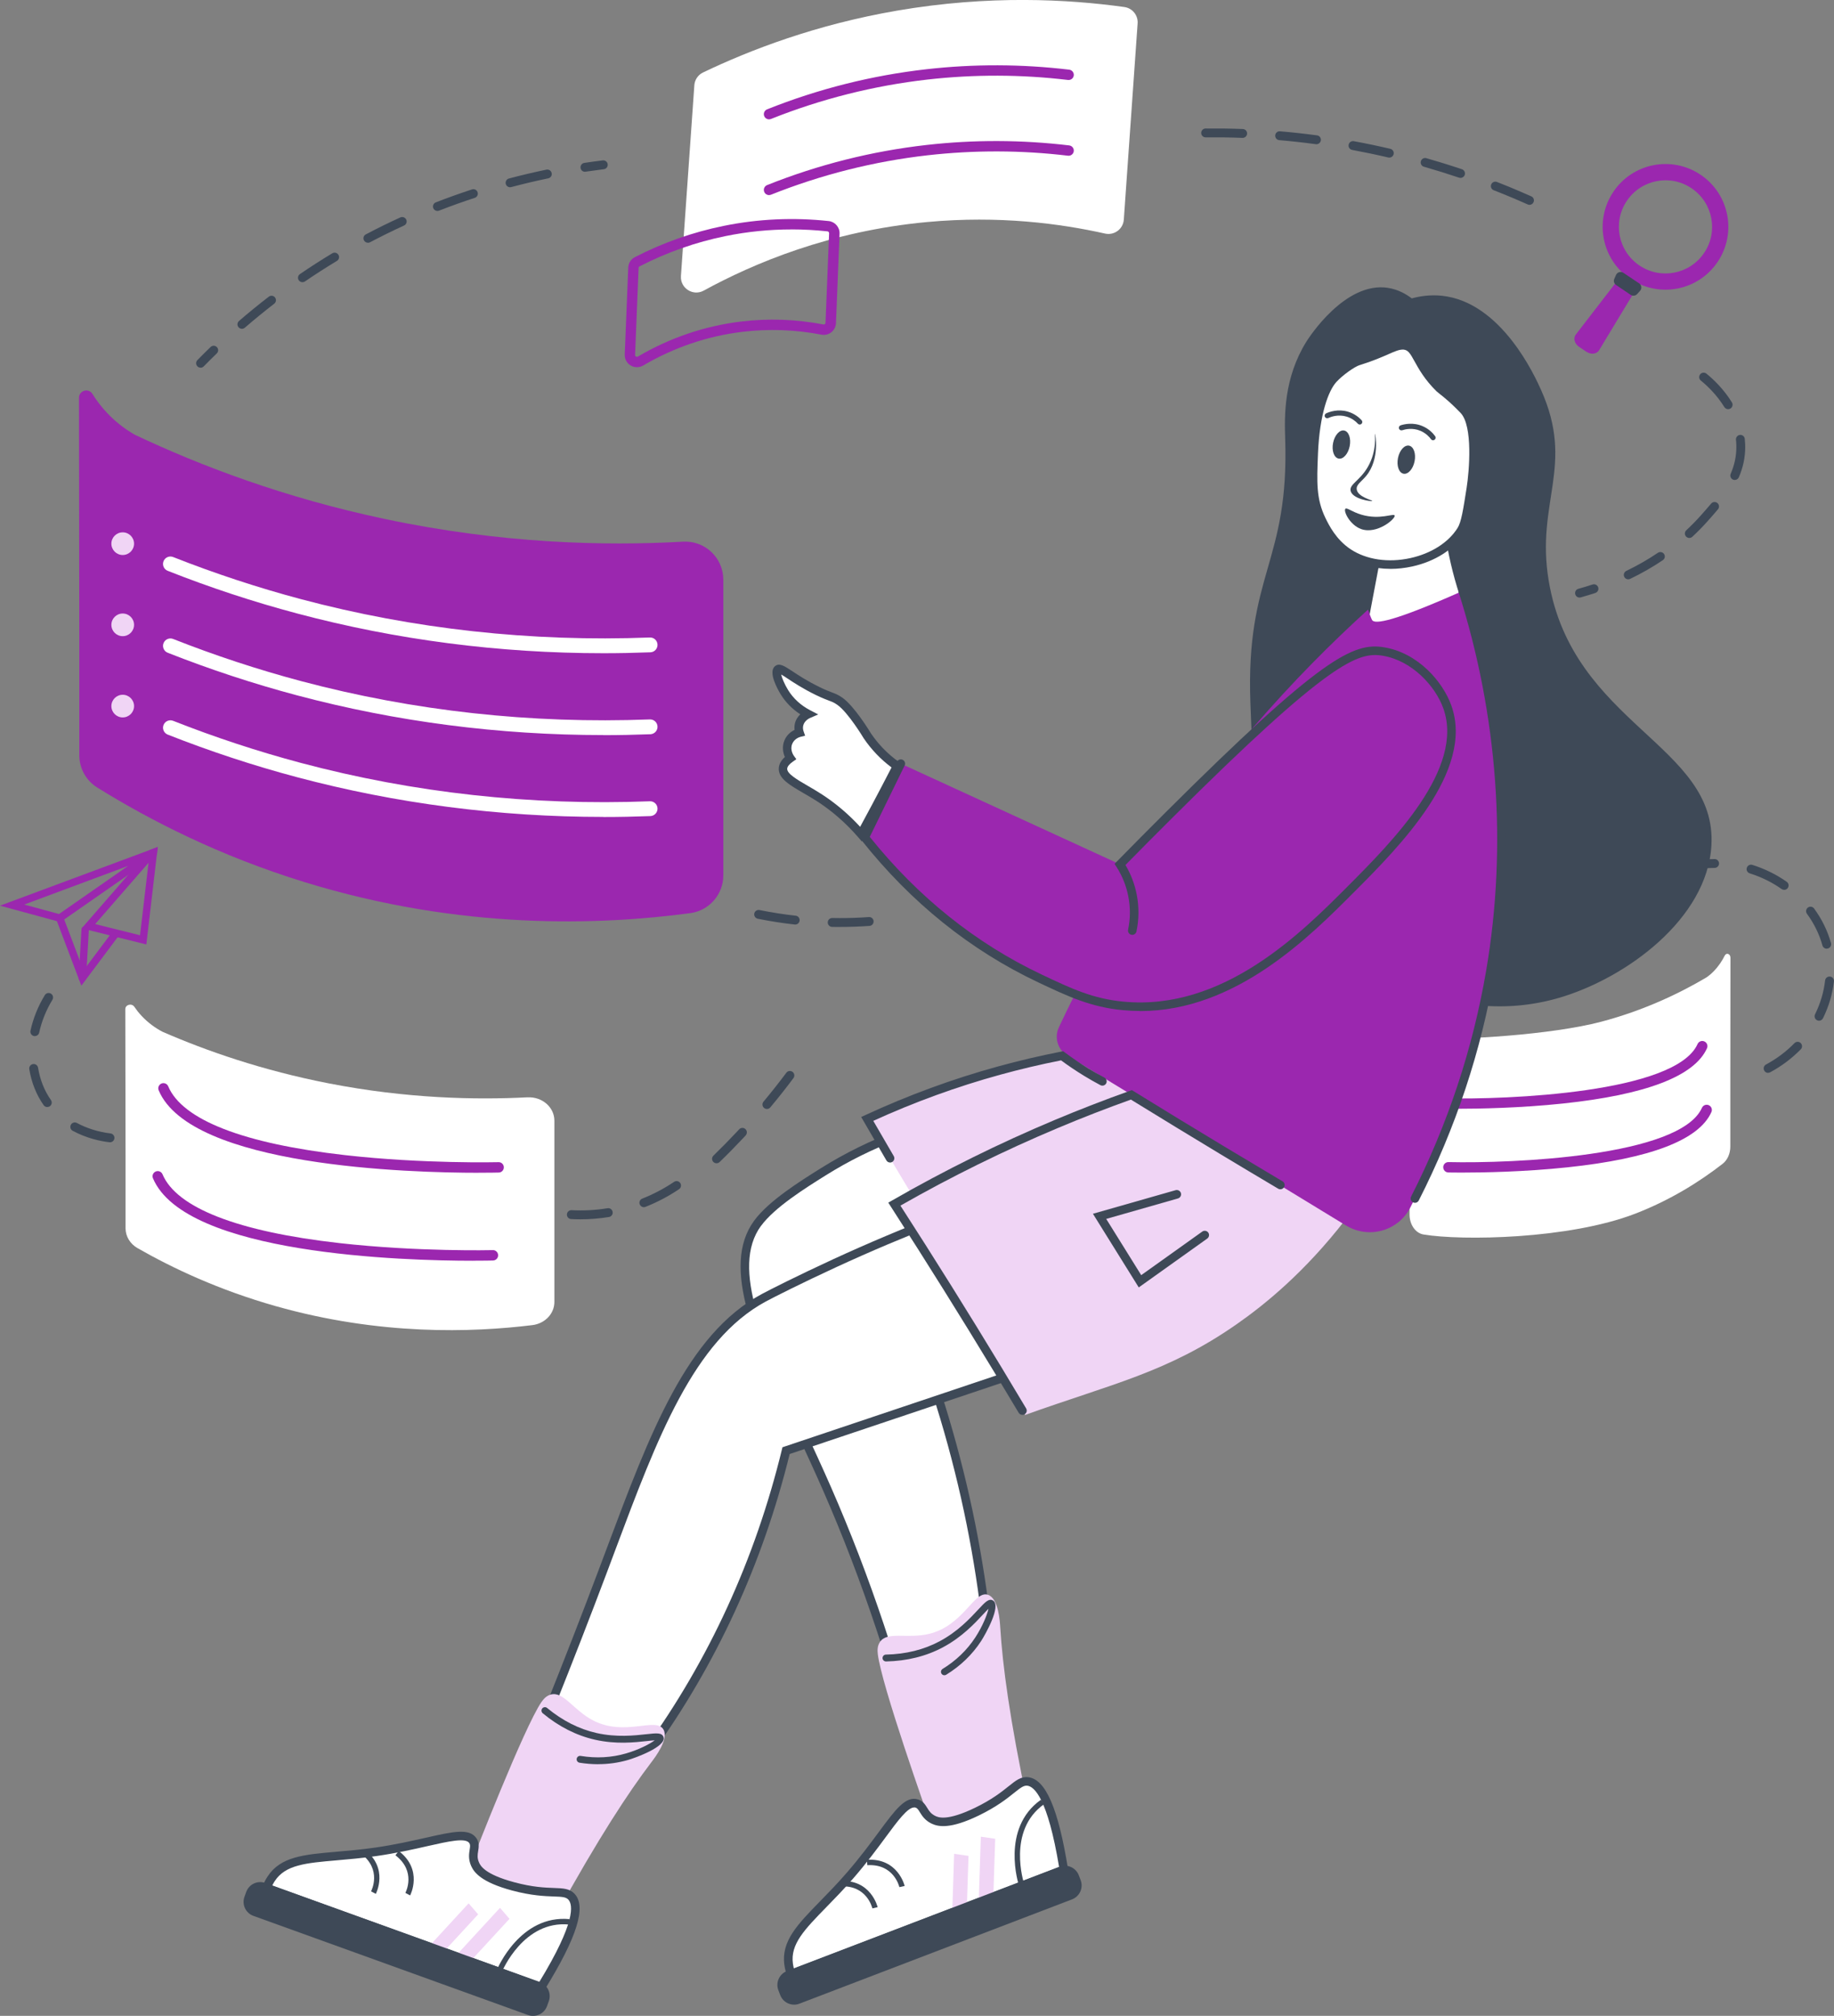 <?xml version="1.0" encoding="UTF-8"?>
<svg id="Layer_1" data-name="Layer 1" xmlns="http://www.w3.org/2000/svg" viewBox="0 0 459.57 505.12">
  <rect x="0" y="0" width="459.57" height="505.12" fill="#808080" stroke="none"/>
  <defs>
    <style>
      .cls-1 {
        fill: #3e4957;
      }

      .cls-1, .cls-2, .cls-3, .cls-4 {
        stroke-width: 0px;
      }

      .cls-2 {
        fill: #9b27af;
      }

      .cls-3 {
        fill: #fff;
      }

      .cls-4 {
        fill: #f0d5f5;
      }
    </style>
  </defs>
  <path class="cls-2" d="m171.18,135.73c-19.76,1.11-45.5.49-74.72-5.68-25.13-5.31-46.18-13.31-62.65-21.1-1.32-.75-2.7-1.67-4.08-2.79-2.91-2.37-5.03-5-6.57-7.46-.97-1.56-3.37-.85-3.37.98l.08,59.94v29.61c0,3.3,1.69,6.36,4.49,8.1,13.32,8.28,30.7,17.16,52,23.72,39.19,12.07,73.92,10.8,96.61,7.76,4.74-.64,8.28-4.68,8.28-9.46v-74.09c0-5.48-4.6-9.84-10.07-9.53h0Z"/>
  <path class="cls-3" d="m132.21,274.96c-13.15.68-30.3.3-49.76-3.48-16.73-3.26-30.75-8.16-41.72-12.94-.88-.46-1.79-1.02-2.71-1.71-1.94-1.45-3.35-3.07-4.37-4.57-.65-.95-2.25-.52-2.25.6l.06,36.75v18.16c0,2.02,1.13,3.9,2.99,4.97,8.87,5.08,20.45,10.52,34.63,14.54,26.1,7.4,49.22,6.62,64.33,4.76,3.16-.39,5.51-2.87,5.51-5.8v-45.43c0-3.36-3.06-6.03-6.71-5.84h0Z"/>
  <path class="cls-3" d="m357.46,260.12c8.35.59,31.38-.83,43.74-4.09,10.63-2.81,19.53-7.04,26.49-11.16.56-.4,1.14-.88,1.72-1.48,1.23-1.25,2.13-2.64,2.78-3.94.41-.82,1.43-.45,1.43.52l-.03,31.69v15.66c0,1.74-.72,3.36-1.9,4.28-5.63,4.38-12.98,9.07-21.99,12.54-16.57,6.38-43.4,6.8-52.99,5.19-2.01-.33-3.5-2.47-3.5-5v-39.18c0-2.9,1.95-5.21,4.26-5.04h0Z"/>
  <path class="cls-3" d="m281.61,55.03c-.17,2.36-2.39,4.01-4.69,3.5-11.18-2.51-26.51-4.56-44.52-2.9-24.57,2.26-43.76,10.46-56.06,17.19-2.68,1.47-5.92-.61-5.71-3.66l3.36-47.79c.1-1.38.92-2.61,2.18-3.21,11.84-5.67,28.3-12,48.65-15.5,23.03-3.95,42.81-2.86,56.92-.9,2.02.28,3.47,2.07,3.33,4.1l-3.46,49.16h0Z"/>
  <path class="cls-2" d="m159.6,92.01c-.55,0-1.09-.14-1.57-.43-.96-.58-1.53-1.63-1.48-2.75l.88-21.8c.04-1.1.68-2.09,1.65-2.59,7.04-3.63,14.53-6.27,22.27-7.84,8.65-1.76,17.49-2.16,26.3-1.21,1.59.17,2.79,1.56,2.73,3.16l-.9,22.42c-.04.89-.46,1.72-1.15,2.28-.7.55-1.6.78-2.48.61-6.59-1.27-13.29-1.51-19.9-.7-8.74,1.07-17.08,3.91-24.78,8.43-.48.28-1.01.42-1.55.42h0Zm38.76-34.52c-5.54,0-11.07.55-16.51,1.66-7.5,1.52-14.77,4.08-21.59,7.6-.14.07-.24.22-.24.39l-.88,21.8c-.01.24.13.36.22.41.09.05.26.12.47,0,8.01-4.7,16.68-7.65,25.78-8.77,6.88-.84,13.85-.6,20.71.72.18.03.31-.04.37-.09.06-.05.17-.16.17-.34l.9-22.42c.01-.24-.17-.45-.41-.48-2.99-.32-5.99-.49-8.99-.49h0Z"/>
  <path class="cls-3" d="m151.18,163.68c-26.11,0-51.87-3.34-76.73-9.96-10.95-2.91-21.86-6.51-32.43-10.69-.95-.37-1.42-1.45-1.04-2.41.38-.95,1.46-1.42,2.41-1.04,10.44,4.12,21.21,7.67,32.02,10.55,28.23,7.51,57.65,10.75,87.42,9.61,1.03-.05,1.89.76,1.93,1.78.04,1.03-.76,1.89-1.78,1.93-3.93.15-7.86.23-11.78.23h0Z"/>
  <path class="cls-3" d="m151.18,184.19c-26.11,0-51.87-3.34-76.73-9.95-10.95-2.91-21.86-6.51-32.43-10.68-.95-.38-1.42-1.46-1.04-2.41.38-.95,1.46-1.42,2.41-1.04,10.44,4.12,21.21,7.67,32.02,10.55,28.23,7.51,57.65,10.74,87.42,9.61,1.03-.05,1.89.76,1.93,1.78.04,1.02-.76,1.89-1.78,1.93-3.93.15-7.86.23-11.78.23h0Z"/>
  <path class="cls-3" d="m151.18,204.7c-26.11,0-51.87-3.34-76.73-9.95-10.95-2.91-21.86-6.51-32.43-10.68-.95-.38-1.42-1.46-1.04-2.41.38-.95,1.46-1.42,2.41-1.04,10.44,4.12,21.21,7.67,32.02,10.55,28.23,7.51,57.65,10.75,87.42,9.61,1.03-.05,1.89.76,1.93,1.78.04,1.02-.76,1.89-1.78,1.93-3.93.15-7.86.23-11.78.23h0Z"/>
  <path class="cls-2" d="m365.2,277.84c-2.1,0-3.33-.03-3.38-.03-.72-.02-1.29-.61-1.27-1.33.02-.72.62-1.3,1.33-1.27,15.8.38,58.02-1.34,63.5-13.6.29-.65,1.06-.95,1.71-.65.65.29.95,1.06.65,1.71-3.12,6.98-15.25,11.64-36.05,13.84-10.83,1.15-21.32,1.32-26.51,1.32h0Z"/>
  <path class="cls-2" d="m366.3,293.82c-2.1,0-3.34-.03-3.38-.03-.72-.02-1.28-.61-1.27-1.33.01-.72.61-1.29,1.33-1.27,15.8.37,58.02-1.34,63.5-13.6.29-.65,1.06-.95,1.72-.65.65.29.95,1.06.65,1.72-3.12,6.98-15.25,11.64-36.05,13.84-10.83,1.15-21.31,1.32-26.51,1.32h0Z"/>
  <path class="cls-2" d="m119.95,293.87c-17.21,0-72.12-1.52-80.19-20.66-.28-.66.03-1.42.69-1.7.66-.28,1.42.03,1.7.69,3.54,8.41,18.88,14.38,44.35,17.25,19.54,2.21,38.23,1.77,38.42,1.76.72-.03,1.32.55,1.33,1.27.02.72-.55,1.32-1.27,1.33-.43.01-2.24.05-5.04.05h0Z"/>
  <path class="cls-2" d="m118.52,315.91c-17.21,0-72.12-1.52-80.19-20.66-.28-.66.03-1.42.69-1.7.66-.28,1.42.03,1.7.69,3.54,8.41,18.88,14.38,44.35,17.25,19.54,2.2,38.23,1.77,38.42,1.76.72-.04,1.31.55,1.33,1.27.02.72-.55,1.31-1.27,1.33-.44.01-2.24.05-5.05.05h0Z"/>
  <path class="cls-2" d="m192.71,29.91c-.52,0-1-.31-1.21-.82-.27-.67.06-1.42.72-1.69,12.81-5.12,26.24-8.5,39.93-10.05,11.87-1.35,23.91-1.31,35.78.11.71.09,1.22.73,1.14,1.44-.08.71-.73,1.22-1.44,1.14-11.68-1.4-23.51-1.43-35.18-.11-13.45,1.53-26.65,4.85-39.25,9.88-.16.06-.32.09-.48.09h0Z"/>
  <path class="cls-2" d="m192.71,48.89c-.52,0-1-.31-1.21-.82-.27-.67.06-1.42.72-1.69,12.81-5.12,26.24-8.5,39.93-10.05,11.87-1.35,23.91-1.31,35.78.11.71.09,1.22.73,1.14,1.44-.08.71-.73,1.22-1.44,1.14-11.68-1.4-23.51-1.43-35.18-.11-13.45,1.53-26.65,4.85-39.25,9.88-.16.06-.32.09-.48.09h0Z"/>
  <path class="cls-4" d="m30.75,139.07c1.57,0,2.84-1.27,2.84-2.84s-1.27-2.84-2.84-2.84-2.84,1.27-2.84,2.84,1.27,2.84,2.84,2.84Z"/>
  <path class="cls-4" d="m30.75,159.41c1.57,0,2.84-1.27,2.84-2.84s-1.27-2.84-2.84-2.84-2.84,1.27-2.84,2.84,1.27,2.84,2.84,2.84Z"/>
  <path class="cls-4" d="m30.75,179.77c1.57,0,2.84-1.27,2.84-2.84s-1.27-2.84-2.84-2.84-2.84,1.27-2.84,2.84,1.27,2.84,2.84,2.84Z"/>
  <path class="cls-3" d="m189.84,306.51c-9.82,13.37,4.85,37.92,17.36,66.47,7.55,17.25,16.71,41.41,23.99,72.2,5.95-3.47,11.91-6.94,17.86-10.41-.29-14.95-1.76-32.92-5.77-52.92-4.15-20.67-9.98-38.31-15.69-52.51,4.81-2.63,9.61-5.25,14.42-7.88.15-4.28-.11-13.14-5.05-22.68-3.76-7.26-8.68-11.92-11.82-14.46-4.8,1.79-11.46,4.67-18.8,9.26-5.15,3.22-12.97,8.11-16.5,12.92h0Z"/>
  <path class="cls-1" d="m230.49,446.84l-.34-1.41c-5.94-25.09-13.99-49.32-23.93-72.02-2.15-4.91-4.37-9.7-6.51-14.33-10.32-22.33-19.24-41.62-10.73-53.21,3.65-4.98,11.56-9.92,16.79-13.19,5.98-3.74,12.37-6.89,19-9.36l.57-.21.48.39c5.06,4.09,9.13,9.07,12.1,14.8,4.64,8.96,5.37,17.57,5.16,23.21l-.02.61-14.12,7.72c6.67,16.73,11.85,34.16,15.4,51.81,3.5,17.45,5.45,35.32,5.8,53.11v.63s-19.65,11.45-19.65,11.45Zm-39.78-139.7c-7.76,10.56.91,29.32,10.95,51.03,2.15,4.64,4.37,9.45,6.53,14.37,9.81,22.4,17.79,46.27,23.72,70.98l16.07-9.36c-.37-17.46-2.31-34.98-5.74-52.1-3.58-17.84-8.84-35.44-15.63-52.32l-.36-.88,14.72-8.04c.12-5.38-.68-13.3-4.95-21.53-2.74-5.29-6.46-9.9-11.07-13.73-6.29,2.38-12.35,5.39-18.03,8.95-5.1,3.19-12.79,8-16.2,12.64h0Z"/>
  <path class="cls-4" d="m276.12,263.33c-14.68.91-26.56,4.4-55.24,15.65-1.22.48-2.41.95-3.56,1.39,7.88,13.86,16.34,27.38,24.69,41.09,16.54-19.36,33.07-38.72,49.61-58.09-3.55-.24-8.96-.45-15.5-.05Z"/>
  <path class="cls-3" d="m191.4,325.19c-19.56,10.54-28.68,37.51-40.27,68.29-5.9,15.69-15.14,39.53-27.82,69.41,5.15,1.12,10.29,2.23,15.44,3.35,7.68-7.48,15.82-16.54,23.65-27.36,20.15-27.84,29.73-55.53,34.57-75.39l63.45-21.31c-4.72-5.97-9.6-12.67-14.42-20.12-3.77-5.82-7.1-11.46-10.04-16.85-6.47,2.48-15.79,6.24-26.83,11.32-8.46,3.9-15.67,7.54-17.74,8.65h0Z"/>
  <path class="cls-1" d="m139.09,467.41l-17.28-3.74.51-1.19c9.96-23.46,19.31-46.8,27.8-69.37.67-1.79,1.34-3.57,2-5.33,10.73-28.66,19.99-53.4,38.76-63.52,1.93-1.04,9.1-4.67,17.8-8.68,8.85-4.08,17.9-7.89,26.89-11.35l.88-.34.45.83c3.11,5.69,6.47,11.34,10,16.78,4.45,6.87,9.29,13.61,14.37,20.04l.95,1.2-64.34,21.6c-6.78,27.54-18.42,52.84-34.6,75.19-7.08,9.78-15.08,19.03-23.78,27.51l-.41.4h0Zm-14.29-5.29l13.61,2.95c8.45-8.28,16.23-17.3,23.12-26.82,16.12-22.28,27.7-47.52,34.4-75.02l.14-.58,62.57-21.01c-4.78-6.11-9.33-12.5-13.54-19-3.38-5.23-6.62-10.63-9.62-16.1-8.66,3.35-17.37,7.03-25.89,10.96-8.66,3.99-15.77,7.59-17.68,8.62-18.06,9.74-27.2,34.14-37.77,62.39-.66,1.77-1.33,3.55-2,5.34-8.36,22.21-17.55,45.17-27.33,68.26h0Z"/>
  <path class="cls-1" d="m347.84,72.14c2.55.4,4.55,1.58,5.92,2.63,1.79-.49,4.44-.99,7.57-.66,14.97,1.58,23.38,20.36,24.83,23.59,8.55,19.09-1.36,28.02,1.91,47.76,5.99,36.1,42.27,41.18,40.78,66.42-1.09,18.4-21.39,33.23-38.14,38.14-27.21,7.98-53.89-7.6-66.41-25.5-9.71-13.88-10.23-28.18-10.97-48.38-1.2-32.58,9.78-35,8.71-66.4-.18-5.5-.36-15.02,5.32-24.14.58-.92,9.68-15.17,20.49-13.47Z"/>
  <path class="cls-3" d="m346.95,128.47c-2.05,10.84-4.11,21.67-6.16,32.5,10.12-.39,20.24-.77,30.36-1.16-2.12-4.49-4.37-10.15-6.08-16.87-1.64-6.43-2.39-12.23-2.7-17.04-5.14.85-10.27,1.71-15.41,2.56h0Z"/>
  <path class="cls-1" d="m339.49,162.09l6.55-34.56,17.32-2.88.08,1.18c.37,5.67,1.27,11.34,2.67,16.85,1.46,5.72,3.48,11.33,6.01,16.67l.7,1.47-33.33,1.27h0Zm8.38-32.69l-5.77,30.44,27.4-1.04c-2.27-5.02-4.11-10.26-5.47-15.59-1.34-5.25-2.23-10.65-2.65-16.05l-13.51,2.25h0Z"/>
  <path class="cls-4" d="m290.75,255.41c-25.03,18.04-45.94,32.37-60.74,42.34-2.07,1.39-4.04,2.71-5.91,3.97,10.62,18.5,22.08,35.67,32.77,52.83,21.68-7.78,35.65-10.63,52.95-22.69,7.06-4.91,17.12-13.07,27.31-26.23-15.46-16.74-30.92-33.48-46.39-50.22Z"/>
  <path class="cls-2" d="m367.29,174.25c2.99,10.55-9.95,21.99-35.95,44.44-24.44,21.09-36.86,31.72-50.02,31.96-16.49.31-30.24-9.59-40.78-17.18-11.48-8.27-19.16-17.28-23.85-23.63,3.01-6.16,6.02-12.33,9.04-18.49,18.32,8.41,36.63,16.82,54.94,25.24,6.1-6.26,14.93-15.14,25.84-25.57,27.01-25.81,34.77-30.48,43.45-29.38,7.02.88,15.34,5.62,17.32,12.6h0Z"/>
  <path class="cls-2" d="m337.33,307.09c5.64,3.44,13.02,1.39,16.05-4.48,10.41-20.14,23.16-52.7,23-93.69-.09-24.89-4.92-45.7-9.85-60.85-17.2,7.66-22.02,8.43-22.71,7.3-.23-.38-1.02-2.61-1.02-2.61-17.96,16.31-38.95,38.87-57.85,68.83-7.86,12.45-14.3,24.52-19.61,35.81-1.21,2.58-.29,5.64,2.14,7.13,23.28,14.19,46.56,28.38,69.84,42.57h0Z"/>
  <path class="cls-3" d="m366.16,132.87c-5.2,8.28-19.54,11.39-28.26,5.69-3.97-2.6-5.82-6.41-6.73-8.27-2.47-5.08-2.28-9.46-1.98-16.6.4-9.73,2.52-16.06,4.87-18.65,1.62-1.79,4.76-4.07,6.31-4.55.05-.02.08-.03.16-.05,6.82-2.12,8.96-4.1,11.31-3.89,3.4.32,2.92,4.84,8.91,10.74.3.3,1.54,1.18,3.1,2.58,0,0,.43.38,1.01.93,0,0,1.09,1.03,1.96,1.94,4.17,4.4,1.8,19.6,1.8,19.6-.92,5.9-1.38,8.85-2.43,10.52h-.01Z"/>
  <path class="cls-1" d="m348.41,142.54c-4.12,0-8-1.06-11.1-3.09-4.21-2.76-6.16-6.76-7.1-8.69-2.58-5.31-2.39-9.97-2.1-17.03v-.09c.37-8.95,2.3-16.18,5.15-19.33,1.77-1.95,5.07-4.31,6.78-4.86l.16-.05c3.05-.95,5.1-1.85,6.76-2.58,2.06-.9,3.41-1.5,4.97-1.35,2.33.22,3.27,1.92,4.46,4.07,1.05,1.9,2.35,4.26,5.1,6.98.07.07.36.3.61.49.58.46,1.45,1.15,2.46,2.05,0,0,.43.39,1.03.95.05.04,1.12,1.06,2,1.99,4.41,4.65,2.33,18.9,2.07,20.51-.95,6.04-1.42,9.06-2.59,10.93-2.6,4.14-7.41,7.24-13.21,8.51-1.83.4-3.66.6-5.44.6h.01Zm3.07-54.94c-.94,0-1.99.46-3.65,1.19-1.61.71-3.82,1.67-6.98,2.66l-.15.04c-1.24.39-4.23,2.47-5.85,4.25-1.95,2.16-4.18,8.01-4.59,17.98v.1c-.29,6.97-.46,11.18,1.88,15.99.86,1.76,2.64,5.41,6.35,7.85,3.97,2.6,9.4,3.39,14.9,2.19,5.24-1.15,9.56-3.9,11.85-7.55.94-1.49,1.41-4.56,2.28-10.12.64-4.08,1.61-15.41-1.51-18.7-.83-.88-1.91-1.9-1.92-1.91-.57-.53-.98-.91-.98-.91-.95-.86-1.8-1.52-2.36-1.97-.39-.31-.63-.5-.79-.65-2.98-2.94-4.42-5.56-5.48-7.47-1.12-2.03-1.62-2.86-2.78-2.97-.08,0-.17-.01-.25-.01h.01Z"/>
  <path class="cls-1" d="m354.47,115.6c.39-1.94-.23-3.7-1.38-3.93-1.15-.23-2.39,1.16-2.78,3.1-.39,1.94.23,3.7,1.38,3.93,1.15.23,2.39-1.16,2.78-3.1Z"/>
  <path class="cls-1" d="m338.21,111.81c.39-1.94-.23-3.7-1.38-3.93-1.15-.23-2.39,1.16-2.78,3.1-.39,1.94.23,3.7,1.38,3.93,1.15.23,2.39-1.16,2.78-3.1Z"/>
  <path class="cls-1" d="m349.48,129.17c.28.79-4.42,4.83-8.42,3.39-2.84-1.03-4.46-4.5-3.93-5.07.37-.39,1.57.75,4.03,1.48,4.67,1.38,8.09-.43,8.32.21Z"/>
  <path class="cls-1" d="m359.11,110.32c-.2,0-.39-.09-.52-.26-.48-.65-1.32-1.53-2.62-2.09-2-.86-3.88-.4-4.59-.16-.34.11-.7-.07-.82-.41-.11-.34.07-.7.41-.82.85-.28,3.1-.83,5.5.2,1.57.67,2.58,1.73,3.15,2.51.21.29.15.69-.14.9-.12.09-.25.12-.38.12h0Z"/>
  <path class="cls-1" d="m340.73,106.38c-.17,0-.34-.07-.47-.21-.54-.59-1.48-1.38-2.84-1.78-2.08-.62-3.89.04-4.58.36-.32.15-.7,0-.85-.31-.15-.32,0-.7.31-.86.82-.38,2.98-1.17,5.49-.42,1.63.49,2.76,1.43,3.41,2.14.24.26.23.67-.04.91-.12.12-.28.17-.44.17h0Z"/>
  <path class="cls-1" d="m342.31,119.29c-1.16,1.39-2.49,2.13-2.34,3.33.24,1.91,3.96,2.71,3.89,2.9-.08.21-4.95-.42-5.42-2.53-.36-1.65,2.33-2.52,4.34-6.03,2.38-4.15,1.67-8.3,1.76-8.29.11,0,1.3,6.41-2.23,10.62h0Z"/>
  <path class="cls-4" d="m117.34,468.77c1.53-3.95,13.96-35.86,18.31-42.24.48-.7,1.18-1.56,2.28-1.89,3.25-.98,5.7,3.87,10.69,6.46,7.94,4.12,15.71-.92,17.61,2.24,1.45,2.4-2.07,6.99-3.06,8.3-5.67,7.46-13.24,18.96-23.74,38.05-6.39,3.12-13.57,2.33-17.94-1.83-3.41-3.25-4.02-7.52-4.16-9.08Z"/>
  <path class="cls-3" d="m135.6,497.94l-68.83-24.85c.21-.54.57-1.38,1.16-2.29,4.05-6.26,12.72-4.82,26.31-6.79,13.82-2.01,22.25-5.95,24.29-2.72,1.01,1.6-.66,3.17.51,5.84.59,1.33,2.16,3.57,9.54,5.55,9.26,2.49,12.69.55,14.6,2.59,1.97,2.11,1.63,7.73-7.6,22.68h0Z"/>
  <path class="cls-1" d="m136.06,499.24l-70.68-25.51.39-1.02c.34-.88.76-1.72,1.27-2.49,3.24-5.01,9.09-5.51,17.18-6.21,2.92-.25,6.24-.54,9.88-1.06,4.87-.71,9.14-1.68,12.56-2.45,6.9-1.56,11.07-2.51,12.79.22.69,1.1.52,2.16.37,3.1-.15.91-.28,1.76.22,2.88.32.72,1.28,2.92,8.84,4.95,4.61,1.24,7.71,1.35,9.96,1.43,2.27.08,3.91.14,5.14,1.46,3.01,3.22.64,10.84-7.47,23.98l-.46.74h0Zm-67.84-26.77l66.92,24.16c9.11-14.94,8.48-19.35,7.27-20.64-.61-.65-1.55-.71-3.65-.78-2.23-.08-5.59-.2-10.45-1.5-7.66-2.06-9.52-4.5-10.25-6.16-.75-1.7-.53-3.08-.37-4.08.13-.82.18-1.22-.07-1.61-.91-1.44-5.14-.48-10.5.73-3.46.79-7.77,1.76-12.73,2.48-3.7.54-7.05.82-10,1.08-7.76.67-12.89,1.11-15.56,5.23-.22.35-.43.71-.62,1.09h0Z"/>
  <path class="cls-4" d="m119.81,479.68l-2.38-2.75-9.89,10.74,2.39,2.75,9.89-10.74Z"/>
  <path class="cls-4" d="m127.67,480.81l-2.38-2.75-11.88,12.9,2.38,2.75,11.88-12.9Z"/>
  <path class="cls-1" d="m135.28,496.66l-68.8-24.83c-1.94-.7-4.08.3-4.78,2.24l-.44,1.22c-.7,1.94.3,4.08,2.24,4.78l68.8,24.84c1.94.7,4.08-.3,4.78-2.24l.44-1.22c.7-1.94-.3-4.08-2.24-4.78Z"/>
  <path class="cls-1" d="m102.78,474.95l-1.2-.64c.12-.22,2.76-5.41-2.49-9.42l.82-1.08c6.19,4.71,2.9,11.07,2.86,11.14h0Z"/>
  <path class="cls-1" d="m94.18,474.56l-1.2-.64c.12-.22,2.76-5.41-2.49-9.42l.82-1.08c6.19,4.71,2.9,11.07,2.86,11.14h0Z"/>
  <path class="cls-1" d="m125.8,494.04l-1.26-.51c.06-.14,5.79-13.83,18.19-12.64l-.13,1.35c-11.41-1.1-16.75,11.67-16.8,11.8h0Z"/>
  <path class="cls-1" d="m149.88,442.07c-1.54,0-3.09-.13-4.66-.38-.47-.08-.79-.52-.71-.99.08-.47.52-.79.99-.71,3.91.64,7.74.43,11.39-.63,3.2-.92,6-2.39,7.17-3.28-.54.03-1.24.11-1.89.18-3.1.34-7.78.87-13.08-.33-4.64-1.05-9.05-3.28-13.09-6.63-.36-.3-.42-.85-.12-1.21.3-.37.85-.42,1.21-.12,3.84,3.18,8,5.29,12.38,6.28,5.02,1.13,9.53.63,12.51.3,2.55-.28,3.94-.44,4.29.76.68,2.37-6.98,5.14-8.91,5.7-2.43.7-4.93,1.05-7.49,1.05h0Z"/>
  <path class="cls-4" d="m233.69,458.38c-1.42-3.99-12.86-36.27-13.73-43.94-.1-.84-.13-1.95.49-2.93,1.82-2.86,6.84-.79,12.31-2.09,8.71-2.07,11.29-10.96,14.79-9.81,2.67.88,3,6.64,3.1,8.28.58,9.35,2.36,23.01,6.89,44.32-2.8,6.54-8.75,10.63-14.78,10.33-4.71-.23-7.96-3.07-9.08-4.16Z"/>
  <path class="cls-3" d="m266.57,468.54l-68.35,26.15c-.19-.55-.47-1.42-.62-2.5-1.03-7.38,6.49-11.96,15.49-22.33,9.15-10.55,12.96-19.04,16.61-17.93,1.81.55,1.57,2.83,4.2,4.09,1.31.63,3.97,1.29,10.85-2.03,8.64-4.17,9.97-7.88,12.75-7.58,2.87.31,6.29,4.78,9.07,22.13h0Z"/>
  <path class="cls-1" d="m197.59,496.08l-.37-1.04c-.32-.89-.55-1.8-.67-2.71-.82-5.91,3.28-10.11,8.95-15.92,2.05-2.1,4.38-4.48,6.78-7.26,3.22-3.72,5.82-7.23,7.91-10.06,4.21-5.69,6.74-9.13,9.83-8.2,1.24.38,1.81,1.29,2.31,2.1.48.78.94,1.51,2.04,2.04.71.34,2.88,1.37,9.92-2.03,4.3-2.08,6.71-4.01,8.48-5.43,1.77-1.42,3.05-2.44,4.85-2.25,4.38.47,7.56,7.79,10.01,23.03l.14.86-70.18,26.85h.01Zm31.49-43.18c-1.64,0-4.1,3.32-7.15,7.46-2.11,2.86-4.74,6.41-8.01,10.19-2.45,2.83-4.8,5.23-6.87,7.35-5.44,5.58-9.04,9.26-8.36,14.13.06.41.14.82.24,1.23l66.46-25.43c-2.86-17.26-6.22-20.19-7.98-20.38-.88-.09-1.64.48-3.28,1.79-1.74,1.4-4.37,3.5-8.89,5.69-7.14,3.45-10.14,2.81-11.78,2.03-1.68-.8-2.41-1.98-2.95-2.85-.43-.7-.66-1.04-1.1-1.18-.1-.03-.21-.05-.32-.05h0Z"/>
  <path class="cls-4" d="m242.69,465.04l-3.6-.52-.47,14.59,3.6.53.47-14.59Z"/>
  <path class="cls-4" d="m249.38,460.75l-3.6-.52-.57,17.53,3.6.52.57-17.53Z"/>
  <path class="cls-1" d="m265.51,467.75l-68.31,26.14c-1.92.74-2.89,2.89-2.15,4.82l.46,1.21c.74,1.92,2.89,2.89,4.82,2.15l68.31-26.14c1.92-.74,2.89-2.89,2.15-4.82l-.46-1.21c-.74-1.92-2.89-2.89-4.82-2.15Z"/>
  <path class="cls-1" d="m226.7,472.57l-1.33.3c-.06-.24-1.44-5.9-8.04-5.5l-.08-1.36c7.76-.47,9.43,6.49,9.44,6.56h0Z"/>
  <path class="cls-1" d="m219.93,477.89l-1.33.3c-.06-.24-1.44-5.9-8.04-5.5l-.08-1.36c7.76-.47,9.43,6.49,9.44,6.56h0Z"/>
  <path class="cls-1" d="m256.61,471.99l-1.29.43c-.05-.14-4.65-14.25,5.52-21.45l.79,1.11c-9.35,6.62-5.06,19.77-5.01,19.91Z"/>
  <path class="cls-1" d="m236.65,419.78c-.29,0-.57-.15-.73-.41-.25-.4-.12-.93.28-1.18,3.38-2.07,6.14-4.74,8.21-7.91,1.82-2.79,2.98-5.72,3.29-7.17-.38.37-.86.89-1.31,1.37-2.12,2.28-5.32,5.74-10.12,8.3-4.2,2.24-8.99,3.43-14.24,3.54-.48,0-.87-.37-.88-.84,0-.47.36-.87.84-.88,4.98-.1,9.51-1.22,13.47-3.34,4.54-2.42,7.63-5.75,9.67-7.95,1.74-1.88,2.7-2.91,3.74-2.23,2.07,1.35-1.93,8.44-3.02,10.13-2.21,3.39-5.16,6.23-8.75,8.44-.14.09-.3.12-.45.12h0Z"/>
  <path class="cls-1" d="m256.18,354.52c-.36,0-.72-.19-.92-.52-8.17-13.72-16.65-27.51-25.2-40.98-2.26-3.56-4.57-7.17-6.86-10.72l-.61-.95.98-.56c13.13-7.54,26.85-14.33,40.77-20.17,6.17-2.59,12.49-5.04,18.8-7.29l.49-.17.44.27c7.51,4.64,15.17,9.31,22.76,13.88,4.8,2.89,9.7,5.82,14.55,8.7.51.3.68.96.38,1.47-.3.51-.96.68-1.47.38-4.86-2.88-9.75-5.81-14.57-8.71-7.44-4.49-14.96-9.07-22.34-13.62-6.11,2.19-12.23,4.57-18.2,7.08-13.5,5.67-26.8,12.22-39.55,19.49,2.09,3.24,4.19,6.53,6.26,9.78,8.57,13.49,17.06,27.29,25.24,41.03.3.51.14,1.17-.37,1.47-.17.1-.36.15-.55.15h0Z"/>
  <path class="cls-1" d="m223.04,291.3c-.37,0-.73-.19-.93-.54l-6.31-10.87,1.07-.49c10.71-4.96,21.88-9.06,33.2-12.17,5.21-1.43,10.55-2.69,15.87-3.73l.47-.09.38.28c1.92,1.43,3.92,2.79,5.95,4.04,1.31.8,2.66,1.57,4.01,2.29.52.28.72.93.44,1.45-.28.52-.93.72-1.45.44-1.39-.74-2.78-1.53-4.12-2.35-1.96-1.2-3.88-2.49-5.74-3.86-5.11,1.01-10.24,2.22-15.25,3.6-10.84,2.98-21.53,6.87-31.8,11.56l5.13,8.83c.3.51.12,1.17-.39,1.47-.17.1-.36.15-.54.15h0Z"/>
  <path class="cls-1" d="m285.35,322.59l-11.48-18.45,20.72-5.91c.57-.16,1.16.17,1.33.74.16.57-.17,1.16-.74,1.33l-17.98,5.13,8.77,14.09,15.3-10.92c.48-.34,1.15-.23,1.5.25.34.48.23,1.15-.25,1.5l-17.17,12.25h0Z"/>
  <path class="cls-1" d="m285.73,253.33c-1.44,0-2.9-.07-4.38-.21-8.06-.76-13.85-3.5-21.18-6.96-17.02-8.04-31.93-20.04-44.31-35.65l-.42-.53,9.33-19.1c.26-.53.9-.75,1.43-.49.53.26.75.9.49,1.43l-8.74,17.88c12.09,15.09,26.6,26.71,43.13,34.52,7.41,3.51,12.78,6.04,20.46,6.77,25.02,2.37,44.58-17.25,56.26-28.98,10.96-11,29.29-29.4,23.87-44.52-2.01-5.61-7.85-11.94-15.12-13.17-6.2-1.06-13.25,1.21-53,40.82-3.86,3.84-7.73,7.74-11.53,11.61,1.37,2.31,2.32,4.81,2.83,7.44.59,3.06.57,6.16-.07,9.21-.12.58-.69.95-1.27.83-.58-.12-.95-.69-.83-1.27.58-2.77.6-5.59.05-8.36-.51-2.65-1.52-5.15-2.98-7.42l-.46-.72.6-.61c3.98-4.07,8.07-8.18,12.13-12.23,39.22-39.07,47.15-42.72,54.88-41.41,8.45,1.44,14.62,8.56,16.78,14.57,5.88,16.4-13.05,35.41-24.37,46.76-11.27,11.31-29.7,29.81-53.6,29.81h0Z"/>
  <path class="cls-3" d="m215.78,208.99c1.26-2.31,2.53-4.65,3.79-7.01,1.8-3.38,3.55-6.73,5.24-10.05-1.32-.92-2.86-2.16-4.42-3.79-1.26-1.32-2.26-2.62-3.04-3.77,0,0-3.97-6.64-6.89-8.67-1.77-1.24-1.94-.81-5.57-2.57-6.58-3.21-9.1-6.12-10.02-5.37-.87.71.62,3.97,1.69,5.71,1.89,3.07,4.5,4.69,5.96,5.45-.21.09-1.91.86-2.31,2.65-.2.88,0,1.61.13,1.99-.2.05-2.04.53-2.81,2.39-.87,2.09.45,3.92.52,4.01-.78.54-1.78,1.42-1.85,2.58-.15,2.55,4.45,4.34,9.07,7.32,2.86,1.84,6.61,4.7,10.48,9.14h0Z"/>
  <path class="cls-1" d="m215.98,210.86l-1.01-1.16c-3.09-3.54-6.54-6.55-10.26-8.94-1.13-.73-2.26-1.38-3.34-2.01-3.56-2.07-6.37-3.7-6.22-6.27.06-1,.57-1.93,1.53-2.79-.47-1.05-.77-2.58-.12-4.15.6-1.46,1.72-2.25,2.55-2.65-.06-.46-.05-.98.07-1.55.23-1.04.79-1.8,1.36-2.35-2-1.31-3.67-3-4.88-4.96-.79-1.29-3.25-5.63-1.46-7.1,1.09-.89,2.32-.08,4.36,1.27,1.57,1.04,3.72,2.46,6.8,3.96,1.62.79,2.54,1.13,3.21,1.38.83.31,1.44.54,2.51,1.28,3,2.1,6.86,8.44,7.18,8.97.87,1.28,1.85,2.49,2.91,3.61,1.29,1.35,2.72,2.58,4.26,3.65l.77.54-.43.83c-1.72,3.36-3.48,6.74-5.25,10.06-1.23,2.32-2.51,4.68-3.79,7.02l-.74,1.35h0Zm-20.24-41.9c.18.89.85,2.5,1.75,3.96,1.29,2.1,3.21,3.85,5.54,5.06l2,1.04-2.07.9c-.14.06-1.4.64-1.69,1.91-.13.57-.02,1.07.09,1.4l.39,1.12-1.15.28c-.15.04-1.52.4-2.08,1.76-.64,1.52.35,2.9.39,2.96l.64.89-.9.63c-.88.61-1.36,1.22-1.39,1.75-.07,1.25,2.47,2.73,5.16,4.29,1.11.64,2.25,1.31,3.43,2.07,3.48,2.24,6.73,4.99,9.69,8.2,1.03-1.9,2.06-3.8,3.05-5.67,1.62-3.04,3.24-6.14,4.82-9.21-1.37-1.02-2.65-2.15-3.82-3.38-1.15-1.21-2.21-2.52-3.15-3.91l-.03-.05c-.04-.07-3.89-6.46-6.58-8.34-.85-.59-1.24-.74-2.03-1.03-.71-.27-1.68-.63-3.4-1.46-3.21-1.57-5.52-3.09-7.04-4.1-.57-.38-1.19-.79-1.64-1.04h0Z"/>
  <path class="cls-1" d="m354.55,301.39c-.16,0-.33-.04-.48-.12-.53-.27-.74-.91-.47-1.44,9.15-17.98,15.49-37.08,18.83-56.75,5.29-31.13,2.89-63.87-6.92-94.68-.18-.57.13-1.17.7-1.35.57-.18,1.17.13,1.35.7,9.91,31.14,12.33,64.23,6.99,95.69-3.38,19.89-9.78,39.19-19.03,57.37-.19.37-.57.59-.96.59Z"/>
  <path class="cls-1" d="m50.29,92.13c-.29,0-.59-.1-.81-.32-.44-.43-.45-1.13-.02-1.57,1.09-1.11,2.2-2.22,3.31-3.29.44-.43,1.15-.42,1.58.03.43.44.42,1.15-.03,1.58-1.1,1.06-2.2,2.15-3.27,3.25-.21.21-.48.33-.76.33Z"/>
  <path class="cls-1" d="m60.65,82.39c-.32,0-.65-.12-.88-.39-.4-.47-.35-1.17.12-1.57,2.42-2.09,4.94-4.15,7.47-6.09.49-.38,1.19-.28,1.56.2.37.49.28,1.19-.2,1.56-2.5,1.93-4.98,3.95-7.37,6.02-.2.17-.45.26-.69.27h0Zm15.17-11.68c-.37.01-.73-.16-.95-.48-.35-.51-.22-1.2.29-1.55,2.64-1.81,5.37-3.56,8.11-5.21.53-.32,1.21-.15,1.53.38.32.53.15,1.21-.38,1.53-2.7,1.63-5.4,3.36-8,5.14-.18.12-.39.19-.59.19h0Zm16.4-9.89c-.41.01-.82-.21-1.02-.59-.29-.54-.08-1.22.47-1.5,2.83-1.49,5.74-2.93,8.65-4.25.56-.25,1.22,0,1.48.55.26.56.01,1.22-.55,1.48-2.87,1.31-5.75,2.73-8.54,4.2-.15.08-.32.12-.49.13h0Zm17.42-7.96c-.46.01-.9-.26-1.07-.71-.22-.57.06-1.22.63-1.44,2.98-1.16,6.04-2.25,9.08-3.25.58-.19,1.22.13,1.4.72.19.58-.13,1.21-.72,1.4-3.01.98-6.02,2.06-8.96,3.21-.12.05-.25.07-.37.07h0Zm18.21-5.94c-.5.02-.98-.32-1.11-.83-.16-.59.2-1.21.79-1.36,3.09-.82,6.25-1.57,9.39-2.22.6-.13,1.19.26,1.32.87.13.6-.26,1.19-.87,1.31-3.09.64-6.21,1.38-9.26,2.19-.09.02-.17.03-.25.04Z"/>
  <path class="cls-1" d="m146.61,43.04c-.56.02-1.05-.38-1.13-.95-.09-.61.33-1.18.93-1.27,1.52-.23,3.08-.44,4.63-.63.61-.07,1.17.36,1.24.97.07.61-.36,1.17-.97,1.24-1.53.19-3.06.4-4.57.62-.04,0-.09.01-.13.01h0Z"/>
  <path class="cls-1" d="m27.56,286.22s-.09,0-.13,0c-2.26-.26-5.7-.98-9.22-2.87-.54-.29-.74-.97-.45-1.51.29-.54.97-.74,1.51-.45,2.5,1.35,5.49,2.28,8.42,2.62.61.07,1.05.62.98,1.24-.07.57-.55.98-1.11.98h0Zm-15.72-8.82c-.35,0-.7-.17-.91-.48-1.84-2.63-3.04-5.67-3.59-9.01-.1-.61.31-1.18.92-1.28.61-.1,1.18.31,1.28.92.49,3.01,1.57,5.74,3.22,8.09.35.51.23,1.2-.27,1.55-.19.14-.42.2-.63.2h0Zm-3.11-17.77c-.08,0-.16,0-.24-.03-.6-.13-.98-.72-.85-1.33.68-3.11,1.88-6.11,3.59-8.91.32-.53,1-.69,1.53-.38.53.32.69,1.01.38,1.53-1.57,2.59-2.69,5.36-3.32,8.23-.12.52-.58.88-1.09.88h0Z"/>
  <path class="cls-1" d="m443.06,268.84c-.4,0-.78-.21-.98-.59-.29-.54-.09-1.22.45-1.51,2.65-1.42,5.05-3.22,7.13-5.35.43-.44,1.14-.45,1.57-.02.44.43.44,1.14.01,1.57-2.24,2.28-4.82,4.22-7.67,5.75-.17.09-.35.13-.53.13h0Zm12.76-13.07c-.17,0-.33-.04-.49-.12-.55-.27-.78-.94-.51-1.49,1.35-2.73,2.19-5.58,2.52-8.48.07-.61.62-1.05,1.23-.98.61.07,1.05.62.98,1.23-.36,3.16-1.28,6.26-2.74,9.22-.19.39-.59.62-1,.62Zm1.92-18.05c-.49,0-.93-.32-1.07-.82-.78-2.81-2.08-5.48-3.88-7.93-.36-.5-.26-1.19.24-1.56.5-.36,1.19-.26,1.55.24,1.95,2.67,3.38,5.58,4.23,8.65.16.59-.18,1.21-.78,1.37-.1.03-.2.04-.3.04Zm-10.66-14.75c-.22,0-.45-.07-.64-.2-2.43-1.71-5.12-3.03-7.99-3.93-.59-.18-.91-.81-.73-1.39.18-.59.81-.91,1.4-.73,3.08.97,5.98,2.39,8.6,4.24.51.35.62,1.05.27,1.55-.21.31-.56.47-.91.47h0Zm-20.51-5.32c-.57,0-1.05-.43-1.11-1.01-.06-.61.39-1.16,1-1.22,1.06-.1,2.14-.16,3.19-.16.62,0,1.11.5,1.11,1.11s-.5,1.11-1.11,1.11c-.98,0-1.98.05-2.97.15-.04,0-.07,0-.11,0h0Z"/>
  <path class="cls-1" d="m383.27,51.33c-.15,0-.3-.03-.45-.1-2.8-1.25-5.67-2.45-8.52-3.56-.57-.22-.86-.87-.63-1.44.22-.57.87-.86,1.44-.63,2.88,1.12,5.78,2.34,8.61,3.6.56.25.81.91.56,1.47-.19.42-.59.66-1.02.66h0Zm-17.29-6.75c-.12,0-.24-.02-.36-.06-2.91-.98-5.87-1.9-8.81-2.74-.59-.17-.94-.78-.76-1.38.17-.59.78-.94,1.38-.76,2.97.85,5.97,1.78,8.91,2.77.58.2.89.83.7,1.41-.15.46-.59.76-1.05.76h0Zm-17.85-5.09c-.08,0-.17-.01-.26-.03-2.98-.7-6.03-1.33-9.03-1.89-.61-.11-1.01-.69-.89-1.3.11-.61.69-1.01,1.3-.89,3.04.56,6.11,1.2,9.14,1.91.6.14.97.74.83,1.34-.12.51-.58.86-1.08.86h0Zm-18.25-3.35s-.1,0-.15-.01c-3.03-.41-6.12-.75-9.17-1.01-.61-.05-1.07-.59-1.01-1.21.05-.61.59-1.07,1.2-1.01,3.08.26,6.21.61,9.28,1.02.61.08,1.04.64.95,1.25-.07.56-.55.97-1.1.97Zm-18.49-1.59h-.04c-3.06-.12-6.21-.16-9.23-.13-.62,0-1.12-.49-1.12-1.1,0-.62.49-1.12,1.1-1.12,3.05-.03,6.23.01,9.33.13.62.02,1.1.54,1.07,1.15-.02.6-.52,1.07-1.11,1.07h0Z"/>
  <path class="cls-1" d="m196.06,273.75c-.99,1.25-2.01,2.51-3.03,3.73-.39.48-1.1.54-1.57.14-.47-.39-.54-1.1-.14-1.57,1.96-2.35,3.88-4.78,5.72-7.24.36-.5,1.06-.59,1.56-.23.49.37.59,1.07.23,1.56-.9,1.21-1.83,2.42-2.76,3.6Zm-9.14,10.68s-.04.05-.06.07l-.54.58c-1.94,2.07-3.95,4.12-5.99,6.09-.44.43-1.15.42-1.58-.02-.43-.44-.41-1.15.02-1.57,2.01-1.95,3.99-3.97,5.91-6.02l.54-.58c.42-.45,1.12-.48,1.57-.06.43.4.47,1.05.12,1.51Z"/>
  <path class="cls-1" d="m210.51,232.28c-.66,0-1.33,0-2-.02-.62-.01-1.1-.52-1.09-1.14.01-.61.51-1.09,1.11-1.09h.02c.66.01,1.31.02,1.95.02,2.39,0,4.82-.08,7.22-.26.61-.05,1.15.42,1.19,1.03.04.61-.42,1.15-1.03,1.19-2.45.17-4.93.26-7.38.26h0Zm-11.24-.62s-.08,0-.12,0c-3.09-.34-6.21-.83-9.27-1.45-.6-.12-.99-.71-.87-1.31.12-.6.71-.99,1.31-.87,2.99.61,6.04,1.09,9.07,1.42.61.07,1.05.62.98,1.23-.06.57-.55.99-1.11.99Z"/>
  <path class="cls-1" d="m145.47,305.53c-.78,0-1.58-.02-2.36-.06-.61-.03-1.08-.56-1.05-1.17.03-.62.56-1.09,1.17-1.06,3.01.16,6.05,0,9.01-.49.61-.1,1.18.31,1.28.92.1.61-.31,1.18-.92,1.28-2.35.38-4.75.58-7.13.58h0Zm15.88-3.03c-.44,0-.86-.27-1.04-.71-.23-.57.05-1.22.62-1.44,2.79-1.11,5.48-2.52,7.99-4.21.51-.34,1.2-.21,1.54.3.34.51.21,1.2-.3,1.54-2.64,1.77-5.46,3.27-8.41,4.43-.13.05-.27.08-.41.08h0Z"/>
  <path class="cls-2" d="m426.1,43.76c-7.23-4.83-17.01-2.9-21.84,4.33-4.83,7.22-2.9,17.01,4.33,21.84,7.23,4.83,17,2.9,21.84-4.33,4.84-7.23,2.9-17.01-4.33-21.84h0Zm-15.25,22.79c-5.36-3.59-6.8-10.84-3.21-16.19,3.59-5.36,10.84-6.8,16.2-3.21,5.36,3.59,6.8,10.84,3.21,16.19-3.59,5.36-10.84,6.8-16.19,3.21Z"/>
  <path class="cls-2" d="m397.55,88.16l-1.85-1.24c-1.15-.77-1.53-2.18-.83-3.09l12.02-15.59c.65-.84,1.99-.94,3.05-.23,1.08.72,1.49,2.02.93,2.93l-10.17,16.83c-.59.97-2.02,1.14-3.15.38h0Z"/>
  <path class="cls-1" d="m408.61,73.88c-1.22-.82-2.43-1.65-3.65-2.47-.5-.34-.69-.99-.44-1.54.14-.33.29-.65.43-.98.32-.71,1.19-.96,1.84-.53l3.95,2.64c.64.42.74,1.31.23,1.88-.24.27-.49.54-.73.81-.42.46-1.11.54-1.63.19Z"/>
  <path class="cls-1" d="m395.8,149.73c-.49,0-.94-.32-1.07-.82-.16-.59.18-1.21.78-1.37,1.2-.33,2.39-.69,3.56-1.08.58-.19,1.21.12,1.41.71.19.58-.13,1.21-.71,1.41-1.2.39-2.43.77-3.66,1.11-.1.03-.2.04-.3.04Zm12.21-4.56c-.42,0-.81-.23-1-.63-.27-.55-.03-1.22.52-1.49,2.78-1.34,5.44-2.86,7.91-4.53.51-.34,1.2-.21,1.54.3.35.51.21,1.2-.3,1.54-2.56,1.73-5.31,3.31-8.19,4.69-.16.08-.32.11-.48.11Zm15.31-10.37c-.3,0-.6-.12-.82-.36-.42-.45-.39-1.15.06-1.57,1.28-1.19,2.52-2.46,3.68-3.76.83-.94,1.71-1.93,2.54-2.92.39-.47,1.1-.54,1.57-.14.47.39.54,1.1.14,1.57-.85,1.02-1.75,2.03-2.59,2.97-1.21,1.36-2.49,2.67-3.83,3.91-.22.2-.49.3-.76.3h0Zm11.38-14.53c-.15,0-.3-.03-.44-.09-.56-.24-.82-.9-.58-1.46.96-2.22,1.42-4.41,1.42-6.71,0-.19,0-.38-.01-.57-.01-.41-.04-.82-.09-1.23-.06-.61.38-1.16.99-1.23.61-.07,1.16.38,1.22.99.05.46.08.93.1,1.39,0,.22.01.43.01.64,0,2.61-.52,5.1-1.6,7.6-.18.42-.59.67-1.02.67h0Zm-1.66-17.74c-.37,0-.73-.19-.95-.53-1.9-3.07-4.25-5.31-5.89-6.64-.48-.39-.55-1.09-.16-1.57.39-.48,1.09-.55,1.57-.16,1.77,1.44,4.32,3.87,6.38,7.2.32.52.16,1.21-.36,1.53-.18.11-.39.17-.59.17h0Z"/>
  <path class="cls-2" d="m37.57,212.97L0,226.94l14.25,3.88.88.24.95-.66,16.02-11.15,7.21-5.02.23-1.99-1.98.74Zm-22.79,16.06l-8.71-2.37,26.04-9.69-17.32,12.06Z"/>
  <path class="cls-2" d="m37.57,212.97l-5.47,6.28-11.33,13.01-.23.26-.09.1h.03s1.78.45,1.78.45l5.23,1.3,1.95.49,7.23,1.8,2.62-22.44.23-1.99-1.98.74h0Zm-2.48,21.38l-11.24-2.8,13.37-15.35-2.13,18.15Z"/>
  <path class="cls-2" d="m20.38,246.98l-6.29-16.61c-.18-.48.06-1.01.54-1.2.48-.18,1.01.06,1.2.54l5.09,13.45,7.19-9.6c.31-.41.89-.49,1.3-.18s.49.89.19,1.3l-9.22,12.31h0Z"/>
  <path class="cls-2" d="m20.65,246h-.06c-.51-.03-.9-.47-.87-.98l.69-12.08c.03-.51.47-.91.98-.87.51.03.9.47.87.98l-.69,12.08c-.03.49-.44.88-.92.88h0Z"/>
</svg>